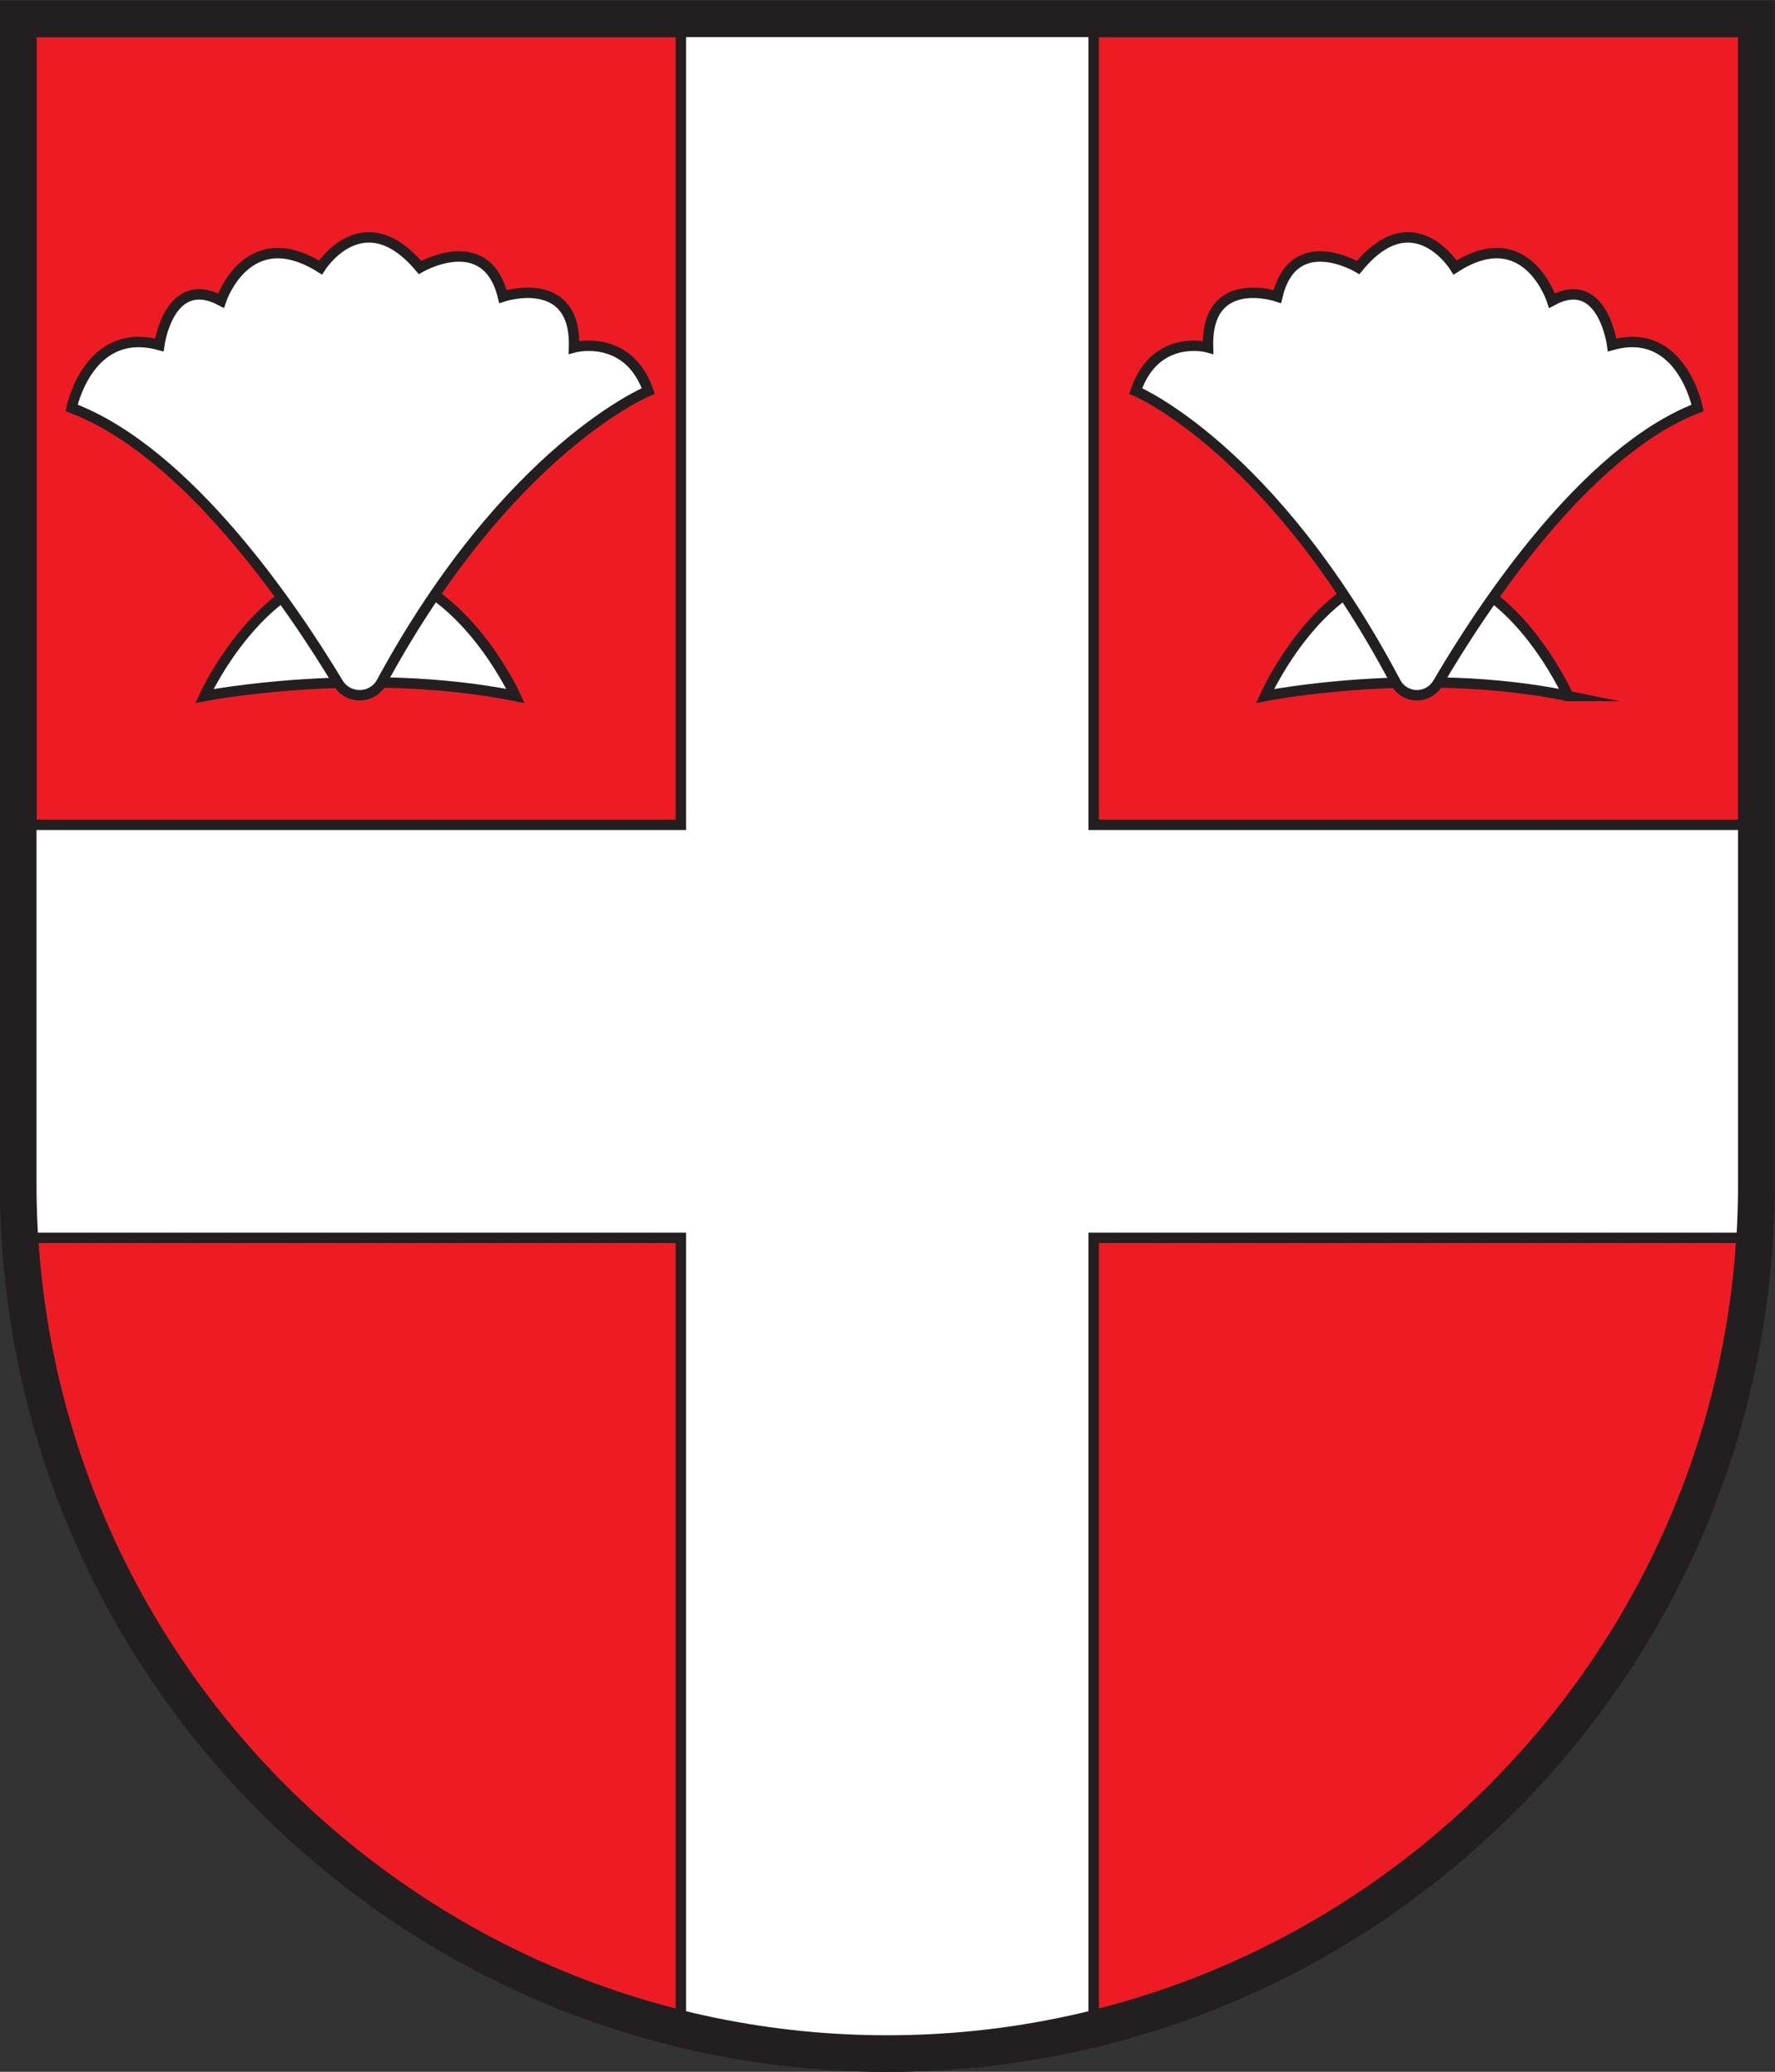 <?xml version="1.0" encoding="UTF-8" standalone="no"?>
<svg
   xmlns:dc="http://purl.org/dc/elements/1.1/"
   xmlns:cc="http://creativecommons.org/ns#"
   xmlns:rdf="http://www.w3.org/1999/02/22-rdf-syntax-ns#"
   xmlns:svg="http://www.w3.org/2000/svg"
   xmlns="http://www.w3.org/2000/svg"
   viewBox="0 0 226.773 264.573"
   height="264.573"
   width="226.773"
   xml:space="preserve"
   id="svg2"
   version="1.1"><rect x="0" y="0" width="226.773" height="264.573" fill="#333333" stroke="none"/><defs
     id="defs6" /><g
     transform="matrix(1.333,0,0,-1.333,0,264.573)"
     id="g10"><g
       transform="scale(0.1)"
       id="g12"><path
         id="path14"
         style="fill:#ed1c24;fill-opacity:1;fill-rule:evenodd;stroke:none"
         d="M 850.391,17.5 C 391.137,17.5 17.5,391.129 17.5,850.391 V 1966.75 H 1683.29 V 850.391 C 1683.29,391.129 1309.66,17.5 850.391,17.5" /><path
         id="path16"
         style="fill:#231f20;fill-opacity:1;fill-rule:nonzero;stroke:none"
         d="M 1700.79,1984.25 H 0 V 850.391 C 0,380.73 380.734,0 850.391,0 1320.06,0 1700.79,380.73 1700.79,850.391 V 1984.25 Z m -35,-35 V 850.391 C 1665.79,400.781 1300.01,35 850.391,35 400.781,35 35,400.781 35,850.391 V 1949.25 h 1630.79" /><path
         id="path18"
         style="fill:#ffffff;fill-opacity:1;fill-rule:nonzero;stroke:none"
         d="m 1048.22,1194.6 v 768.51 H 652.566 V 1194.6 H 18.414 V 996.766 798.93 H 652.566 V 40.82 39.129 l 43.125,-12.777 h 154.7 164.049 l 33.78,11.207 V 39.609 798.93 h 634.15 V 996.766 1194.6 h -634.15" /><path
         id="path20"
         style="fill:none;stroke:#231f20;stroke-width:10;stroke-linecap:butt;stroke-linejoin:miter;stroke-miterlimit:10;stroke-dasharray:none;stroke-opacity:1"
         d="m 1048.22,1194.6 v 768.51 H 652.566 V 1194.6 H 18.414 V 996.766 798.93 H 652.566 V 40.82 39.129 l 43.125,-12.777 h 154.7 164.049 l 33.78,11.207 V 39.609 798.93 h 634.15 V 996.766 1194.6 Z" /><path
         id="path22"
         style="fill:#ffffff;fill-opacity:1;fill-rule:nonzero;stroke:none"
         d="m 1503.07,1318.02 c 0,0 -54.87,123.12 -145.32,120.61 -90.45,2.51 -145.33,-120.61 -145.33,-120.61 0,0 147.51,29.38 290.65,0" /><path
         id="path24"
         style="fill:none;stroke:#231f20;stroke-width:10;stroke-linecap:butt;stroke-linejoin:miter;stroke-miterlimit:10;stroke-dasharray:none;stroke-opacity:1"
         d="m 1503.07,1318.02 c 0,0 -54.87,123.12 -145.32,120.61 -90.45,2.51 -145.33,-120.61 -145.33,-120.61 0,0 147.51,29.38 290.65,0 z" /><path
         id="path26"
         style="fill:#ffffff;fill-opacity:1;fill-rule:nonzero;stroke:none"
         d="m 1337.43,1331.41 c -118.51,224.07 -248.98,278.84 -248.98,278.84 19.16,55.66 69.38,41.75 69.38,41.75 -2.22,71.89 66.4,48.7 66.4,48.7 15.49,64.94 77.47,27.83 77.47,27.83 53.11,64.94 92.95,0 92.95,0 68.61,44.07 92.87,-31.72 92.87,-31.72 48.6,26.25 57.63,-42.49 57.63,-42.49 66.4,18.55 81.89,-60.3 81.89,-60.3 -108.51,-41.99 -206.95,-192.17 -248.77,-263.44 -9.47,-16.14 -32.08,-15.74 -40.84,0.83" /><path
         id="path28"
         style="fill:none;stroke:#231f20;stroke-width:10;stroke-linecap:butt;stroke-linejoin:miter;stroke-miterlimit:10;stroke-dasharray:none;stroke-opacity:1"
         d="m 1337.43,1331.41 c -118.51,224.07 -248.98,278.84 -248.98,278.84 19.16,55.66 69.38,41.75 69.38,41.75 -2.22,71.89 66.4,48.7 66.4,48.7 15.49,64.94 77.47,27.83 77.47,27.83 53.11,64.94 92.95,0 92.95,0 68.61,44.07 92.87,-31.72 92.87,-31.72 48.6,26.25 57.63,-42.49 57.63,-42.49 66.4,18.55 81.89,-60.3 81.89,-60.3 -108.51,-41.99 -206.95,-192.17 -248.77,-263.44 -9.47,-16.14 -32.08,-15.74 -40.84,0.83 z" /><path
         id="path30"
         style="fill:#ffffff;fill-opacity:1;fill-rule:nonzero;stroke:none"
         d="m 494.141,1318.02 c 0,0 -56.317,123.12 -149.149,120.61 -92.828,2.51 -149.148,-120.61 -149.148,-120.61 0,0 151.383,29.38 298.297,0" /><path
         id="path32"
         style="fill:none;stroke:#231f20;stroke-width:10;stroke-linecap:butt;stroke-linejoin:miter;stroke-miterlimit:10;stroke-dasharray:none;stroke-opacity:1"
         d="m 494.141,1318.02 c 0,0 -56.317,123.12 -149.149,120.61 -92.828,2.51 -149.148,-120.61 -149.148,-120.61 0,0 151.383,29.38 298.297,0 z" /><path
         id="path34"
         style="fill:#ffffff;fill-opacity:1;fill-rule:nonzero;stroke:none"
         d="m 365.855,1331.41 c 121.622,224.07 255.52,278.84 255.52,278.84 -19.664,55.66 -71.203,41.75 -71.203,41.75 2.277,71.89 -68.145,48.7 -68.145,48.7 -15.898,64.94 -79.5,27.83 -79.5,27.83 -54.515,64.94 -95.402,0 -95.402,0 -70.418,44.07 -95.312,-31.72 -95.312,-31.72 -49.883,26.25 -59.149,-42.49 -59.149,-42.49 -68.144,18.55 -84.051,-60.3 -84.051,-60.3 111.367,-41.99 212.395,-192.17 255.325,-263.44 9.722,-16.14 32.917,-15.74 41.917,0.83" /><path
         id="path36"
         style="fill:none;stroke:#231f20;stroke-width:10;stroke-linecap:butt;stroke-linejoin:miter;stroke-miterlimit:10;stroke-dasharray:none;stroke-opacity:1"
         d="m 365.855,1331.41 c 121.622,224.07 255.52,278.84 255.52,278.84 -19.664,55.66 -71.203,41.75 -71.203,41.75 2.277,71.89 -68.145,48.7 -68.145,48.7 -15.898,64.94 -79.5,27.83 -79.5,27.83 -54.515,64.94 -95.402,0 -95.402,0 -70.418,44.07 -95.312,-31.72 -95.312,-31.72 -49.883,26.25 -59.149,-42.49 -59.149,-42.49 -68.144,18.55 -84.051,-60.3 -84.051,-60.3 111.367,-41.99 212.395,-192.17 255.325,-263.44 9.722,-16.14 32.917,-15.74 41.917,0.83 z" /><path
         id="path38"
         style="fill:#231f20;fill-opacity:1;fill-rule:nonzero;stroke:none"
         d="M 1700.79,1984.25 H 0 V 850.391 C 0,380.73 380.734,0 850.391,0 1320.06,0 1700.79,380.73 1700.79,850.391 V 1984.25 Z m -35,-35 V 850.391 C 1665.79,400.781 1300.01,35 850.391,35 400.781,35 35,400.781 35,850.391 V 1949.25 h 1630.79" /></g></g></svg>